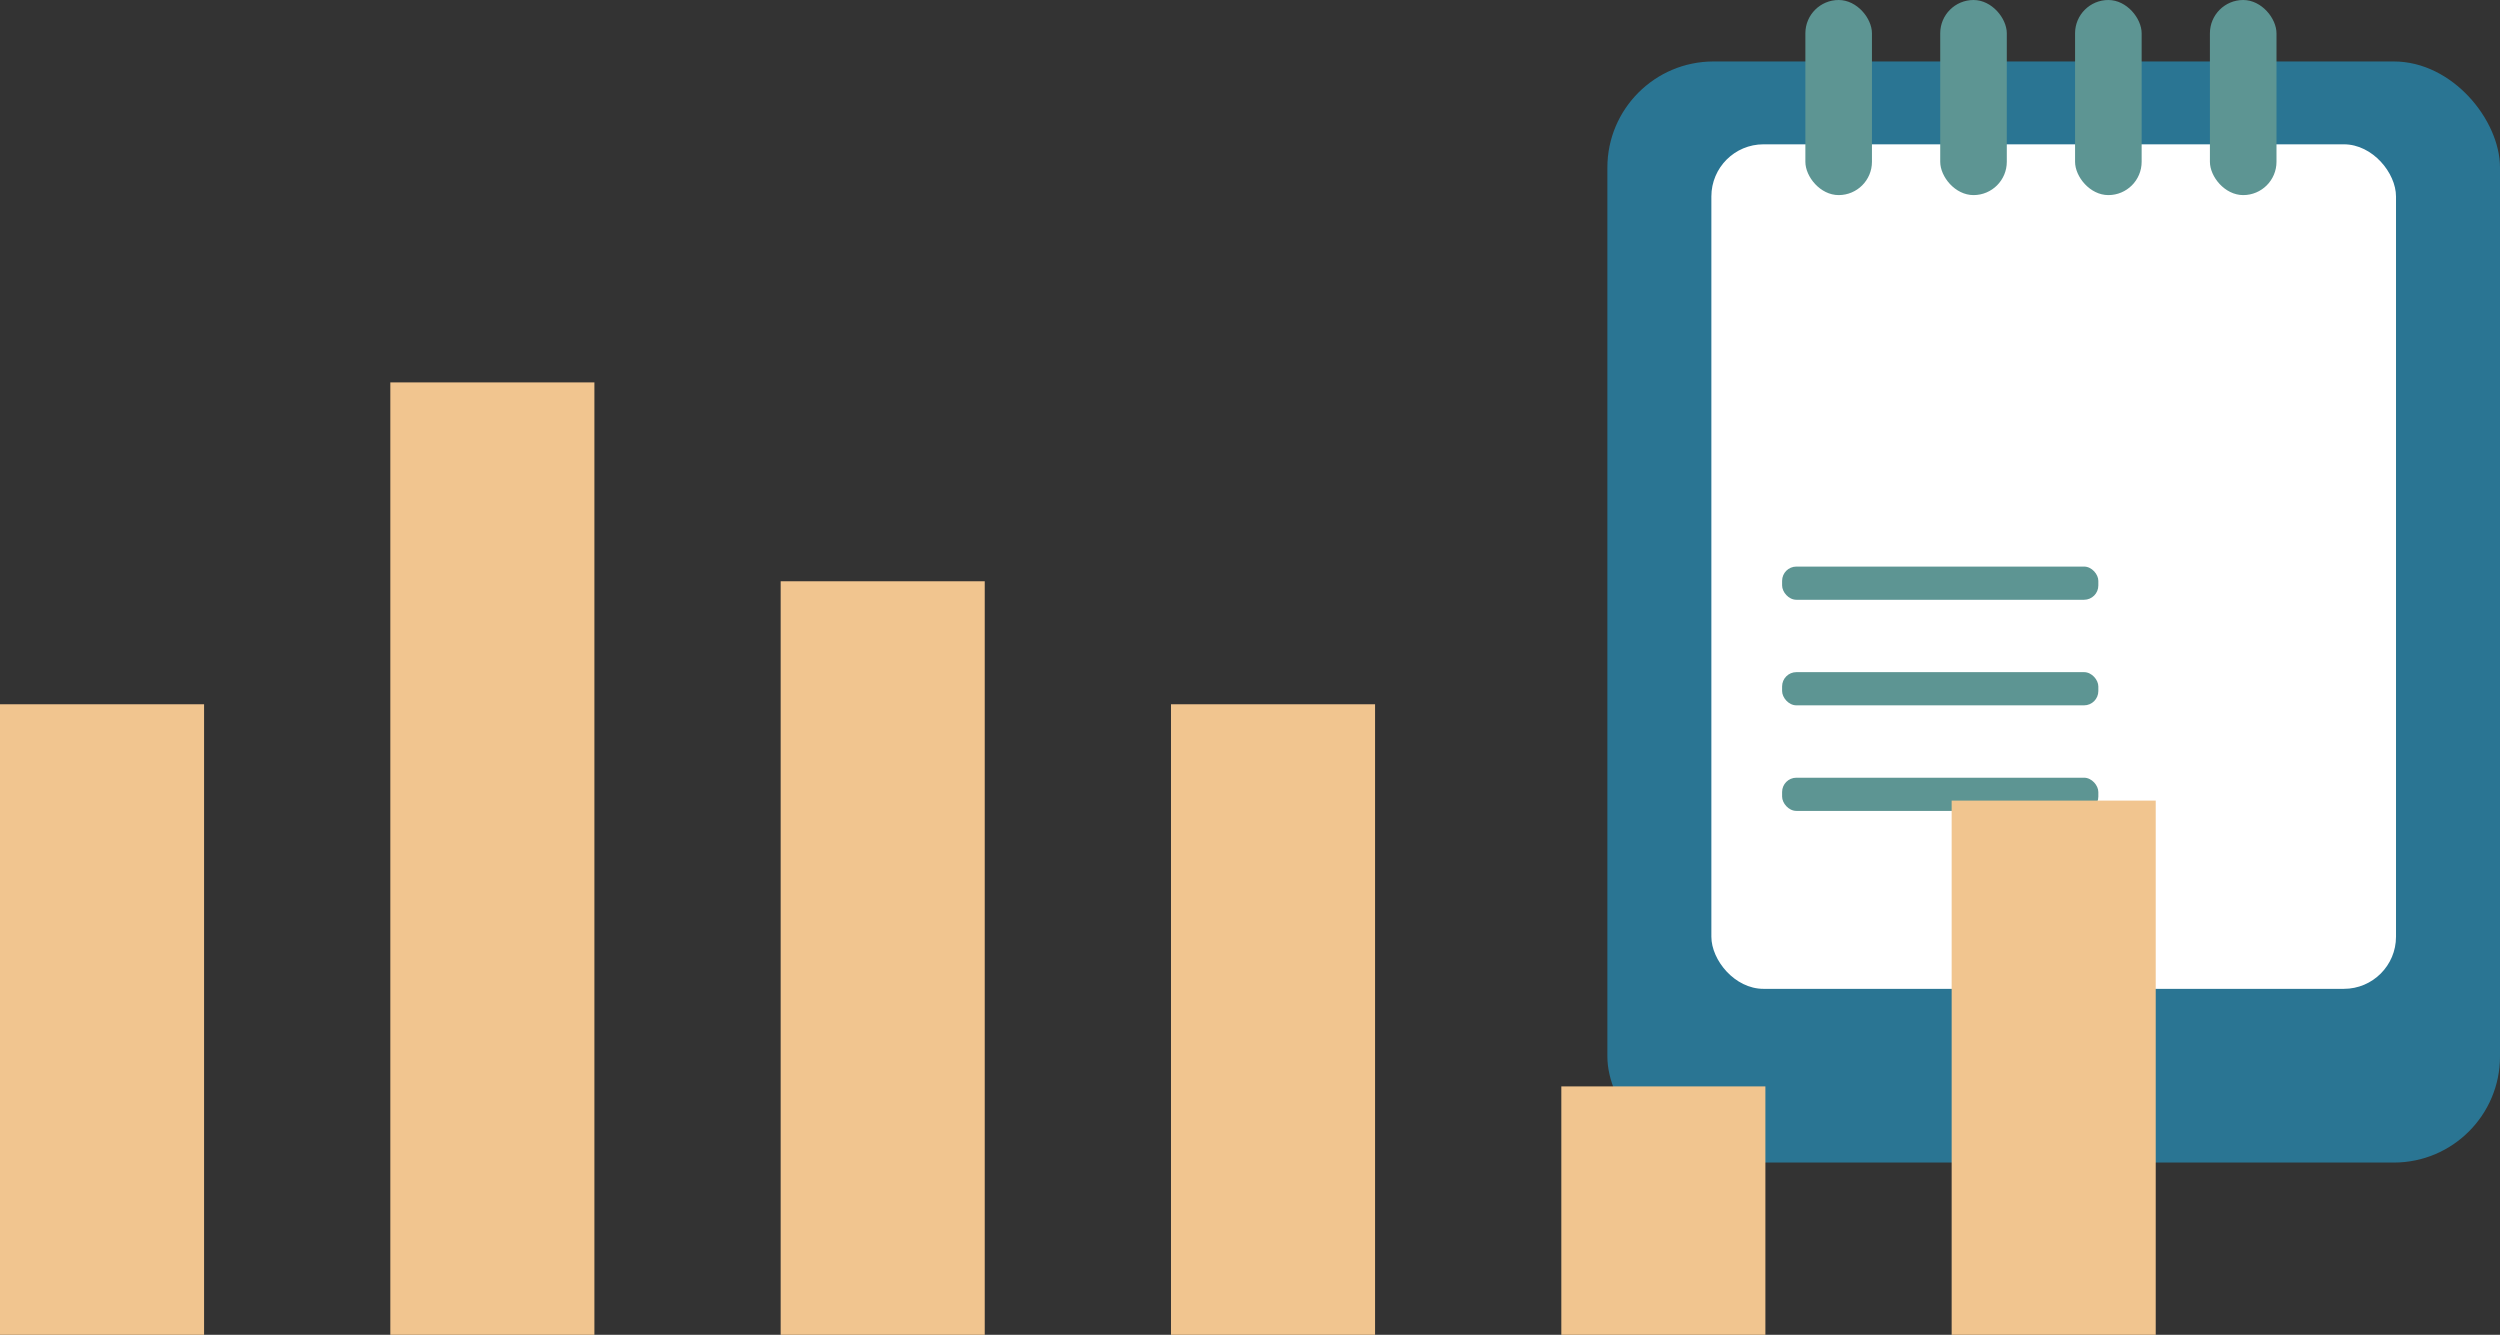  <svg xmlns="http://www.w3.org/2000/svg" viewBox="0 0 610.665 326.039" width="100%" style="vertical-align: middle; max-width: 100%; width: 100%;">
   <rect x="0" y="0" width="610.665" height="326.039" fill="#333333" stroke="none"/>
   <g>
    <g>
     <g>
      <rect x="392.627" y="15.015" width="218.038" height="268.957" rx="25.932" ry="25.932" fill="rgb(42,117,147)">
      </rect>
      <rect x="418.029" y="35.252" width="167.233" height="206.288" rx="12.73" ry="12.73" fill="rgb(255, 255, 255)">
      </rect>
      <rect x="440.992" y="0" width="16.263" height="47.655" rx="8.132" ry="8.132" fill="rgb(93,149,147)">
      </rect>
      <rect x="473.93" y="0" width="16.263" height="47.655" rx="8.132" ry="8.132" fill="rgb(93,149,147)">
      </rect>
      <rect x="506.868" y="0" width="16.263" height="47.655" rx="8.132" ry="8.132" fill="rgb(93,149,147)">
      </rect>
      <rect x="435.308" y="138.395" width="77.244" height="8.109" rx="3.491" ry="3.491" fill="rgb(93,149,147)">
      </rect>
      <rect x="435.308" y="164.181" width="77.244" height="8.109" rx="3.491" ry="3.491" fill="rgb(93,149,147)">
      </rect>
      <rect x="435.308" y="189.967" width="77.244" height="8.109" rx="3.491" ry="3.491" fill="rgb(93,149,147)">
      </rect>
      <rect x="539.807" y="0" width="16.263" height="47.655" rx="8.132" ry="8.132" fill="rgb(93,149,147)">
      </rect>
     </g>
     <g>
      <rect x="0" y="172.028" width="49.848" height="154.011" fill="rgb(241,197,143)">
      </rect>
      <rect x="95.344" y="93.415" width="49.848" height="232.624" fill="rgb(241,197,143)">
      </rect>
      <rect x="190.689" y="141.986" width="49.848" height="184.053" fill="rgb(241,197,143)">
      </rect>
      <rect x="286.033" y="172.028" width="49.848" height="154.011" fill="rgb(241,197,143)">
      </rect>
      <rect x="381.377" y="265.365" width="49.848" height="60.674" fill="rgb(241,197,143)">
      </rect>
      <rect x="476.722" y="195.564" width="49.848" height="130.476" fill="rgb(241,197,143)">
      </rect>
     </g>
    </g>
   </g>
  </svg>
